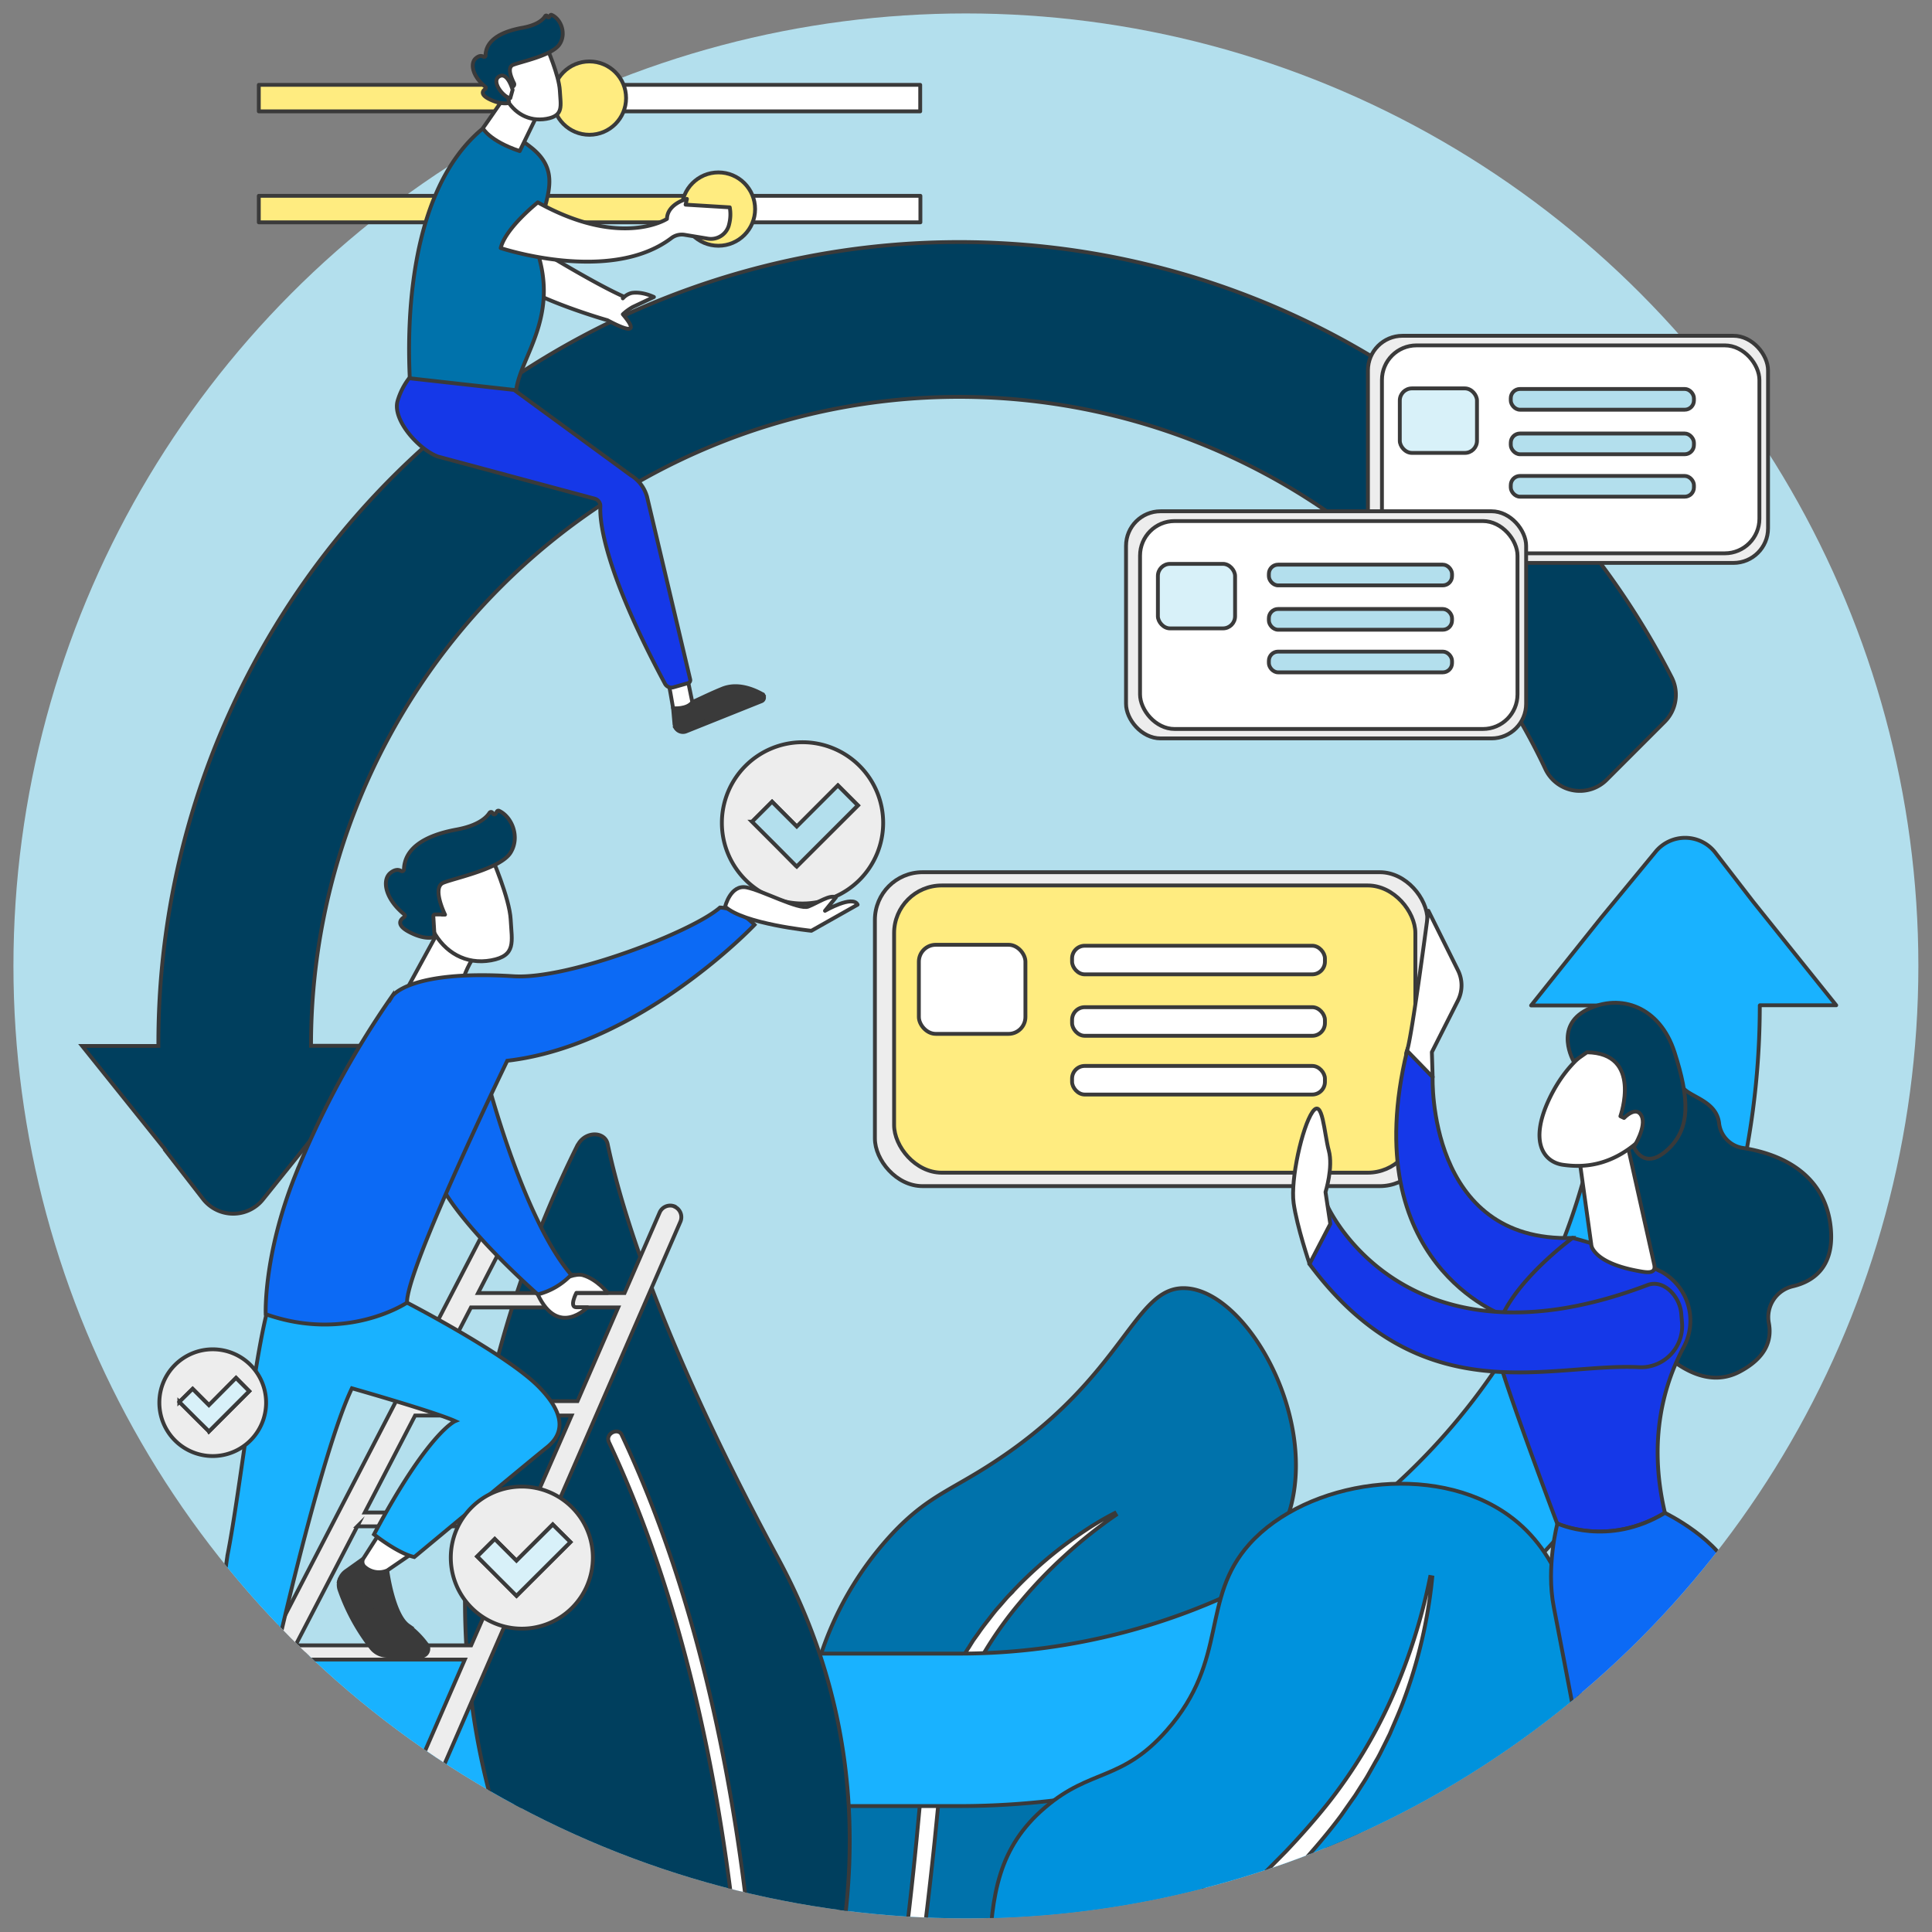 <?xml version="1.0" encoding="utf-8"?>
<svg xmlns="http://www.w3.org/2000/svg" viewBox="0 0 1006.3 1006.3">
  <rect x="0" y="0" width="1006.3" height="1006.3" fill="#808080" stroke="none"/>
  <defs>
    <clipPath id="clip-path">
      <circle class="cls-1" cx="503.1" cy="503.1" r="496.1"/>
    </clipPath>
    <style>.cls-1{fill:none}.cls-19{fill:#b3dfed}.cls-10,.cls-12,.cls-13,.cls-14,.cls-15,.cls-16,.cls-17,.cls-19,.cls-20,.cls-21,.cls-6,.cls-7{stroke:#3a3a3a;stroke-width:2px}.cls-10,.cls-12,.cls-13,.cls-17,.cls-21{stroke-linecap:round}.cls-12,.cls-13,.cls-21{stroke-linejoin:round}.cls-13{fill:#003f5e}.cls-10,.cls-14,.cls-15,.cls-16,.cls-17,.cls-19,.cls-20,.cls-6,.cls-7{stroke-miterlimit:10}.cls-6{fill:#0072ab}.cls-12,.cls-7{fill:#fff}.cls-10,.cls-16{fill:#ededed}.cls-21{fill:#ffec80}.cls-14{fill:#1538e8}.cls-15{fill:#0c6af5}.cls-17{fill:#3a3a3a}.cls-20{fill:#d8f1f9}</style>
  </defs>
  <g id="Ebene_2" data-name="Ebene 2">
    <g id="Ebene_1-2" data-name="Ebene 1">
      <path class="cls-1" d="M0 0h1006.3v1006.3H0z"/>
      <g clip-path="url(#clip-path)">
        <path fill="#b3dfed" d="M0 0h1006.3v1006.3H0z"/>
        <path d="m1020.9 906.6-79.4-64v39.8H812a434.8 434.8 0 0 1-39.7 32.2 443 443 0 0 1-81.4 47.2h250.6v39.8l79.4-64a19.9 19.9 0 0 0 3.1-27.9 20.3 20.3 0 0 0-3.1-3Z" stroke-linejoin="round" stroke-linecap="round" stroke="#3a3a3a" stroke-width="2" fill="#0092dd"/>
        <path d="m86 599 20 25.8a19.9 19.9 0 0 0 27.9 3 19.3 19.3 0 0 0 3-3l27.4-34.1 37.4-46H162a337.7 337.7 0 0 1 337.3-338A337.6 337.6 0 0 1 805 400.7a19.8 19.8 0 0 0 32.2 5.1L867 376a19.9 19.9 0 0 0 3.8-23 417 417 0 0 0-561.4-181A417 417 0 0 0 82.5 544.8H42.8l43.3 54Z" stroke-miterlimit="10" fill="#003f5e" stroke-linecap="round" stroke="#3a3a3a" stroke-width="2"/>
        <path class="cls-6" d="M485 1121.8c24.2-19.7 33.9-5.5 70.5-30.8 8.2-5.7 72.8-51.6 71.3-111.8-1-45.4-38.5-52.8-35.2-89.9 4.3-47.6 67.6-52 81-105.6C684.7 734.9 648.7 673 618 671c-27.5-1.9-31.3 45.6-100.4 90.7-22 14.4-33.5 17.3-51 35.2a170.7 170.7 0 0 0-41 71.3c-17.1 58 8.5 96.2 18.4 156.5 24.5 148-71 272.7-38.2 291.3 5.4 3 11.5 1.6 12.5 1.3 38.4-9.6 1-142 66.8-195.5Z"/>
        <path class="cls-7" d="M581.2 789.1a242.3 242.3 0 0 0-26.7 21.3 239 239 0 0 0-23.4 24.5 198.2 198.2 0 0 0-19.4 27.5c-1.5 2.3-2.9 4.8-4.2 7.3l-3.7 7.4c-1 2.6-2.3 5-3.3 7.7s-2 5.2-3 7.8a146.7 146.7 0 0 0-7.4 32.4l-.4 4.1-.4 4.3-.8 8.6-1.7 17.1c-2.4 22.8-5 45.6-8.3 68.4s-7 45.5-11.8 68-10.4 44.9-17.2 66.8c-3.2 10.9-6 22-8.8 33s-5.2 22.2-7.6 33.4c-4.6 22.3-9 44.8-12.7 67.4l-1.3-.2q3.8-34.2 9.7-68a787 787 0 0 1 14.4-67.5c12.4-44 20.3-88.9 26.4-134.1q4.5-34 7.8-68l1.6-17 .8-8.6.4-4.3.5-4.4a156 156 0 0 1 8.2-34.4l1.6-4 1.7-4.2 3.7-8c1.3-2.6 2.7-5.2 4.2-7.7s2.8-5.1 4.5-7.6l2.3-3.7 2.6-3.6c1.6-2.4 3.4-4.7 5.2-7s3.5-4.6 5.5-6.8 3.7-4.4 5.8-6.5a213.5 213.5 0 0 1 39.6-33.6 158 158 0 0 1 15-8.8Z"/>
        <path d="M916.7 523.6h39.7l-43.3-54h0l-19.9-25.8a19.9 19.9 0 0 0-31 0L834 478l-36.5 45.7h39.7a337.6 337.6 0 0 1-337.7 337.6H-16.8a19.9 19.9 0 0 0-19.9 19.9v39.7a19.9 19.9 0 0 0 19.9 19.8h516.4a417 417 0 0 0 417-417Z" fill="#19b2ff" stroke-linejoin="round" stroke-linecap="round" stroke="#3a3a3a" stroke-width="2"/>
        <path d="M477.3 1220.8c8-12 22.5-27.4 50.5-39 96.7-3.6 125-13.1 126.1-23.2.7-5.6-7.4-10-5.6-14.3 4.6-10.7 56.5 17.7 93.6.6 40.3-18.6 58.6-88.8 37.6-112-16.1-17.7-52.4-5-55.1-14.4-2.9-10 38-20.3 63.7-49.2 39.3-44.5 50.5-141.7-2-179.8C747 761 680.6 771 650.8 804.2c-25.8 28.8-10.5 60.1-43.1 97.1-23.4 26.6-39.5 19.8-63.2 40-49.4 41.8-13 99.7-47.4 201.2-29.6 87.7-89.7 142.7-73.1 160 4.3 4.5 12.4 5 17.8 3.3 20.7-6.6 11.8-49.1 35.5-85Z" stroke-miterlimit="10" stroke="#3a3a3a" stroke-width="2" fill="#0092dd"/>
        <path class="cls-7" d="M746 821.6a255 255 0 0 1-15.2 65c-2 5.3-4.3 10.4-6.5 15.6-.5 1.3-1.2 2.5-1.8 3.8l-1.9 3.8c-1.2 2.4-2.4 5-3.9 7.4l-4.1 7.3c-1.4 2.5-3 4.8-4.5 7.2l-2.3 3.6-2.4 3.4-4.9 7c-6.7 9-14 17.5-21.5 25.8l-11.5 12.1c-3.8 4-7.9 8-11.8 11.9-15.8 15.6-31.5 31-46.8 46.9s-29.7 32.4-43.9 49.2l-5.3 6.4-5.1 6.4-5.2 6.5-5 6.5-5.1 6.5-5 6.6c-3.3 4.4-6.7 8.8-9.8 13.3-6.5 9-12.6 18-18.8 27.2l-9 13.9-4.2 7-4.3 7a578 578 0 0 0-30.4 58.8l-1.2-.4a453 453 0 0 1 26.7-61c2.6-5 5.1-10 7.9-14.8l8.4-14.4 8.8-14.2 2.2-3.5 2.4-3.4 4.7-7c3-4.7 6.2-9.2 9.4-13.8l4.8-6.8 5-6.7 5-6.7 5-6.6 5.2-6.6 5.2-6.5 5.2-6.5 5.4-6.5a890.2 890.2 0 0 1 33.3-37.4c3.8-4 7.6-8.1 11.5-12l5.9-6 5.9-6 23.8-23.1c4-3.8 7.8-7.8 11.7-11.6l11.6-11.7c7.6-8 14.8-16.1 21.6-24.6a258.3 258.3 0 0 0 33.8-55.8 304.3 304.3 0 0 0 19.9-62.7Z"/>
        <rect class="cls-10" x="455.7" y="454.3" width="287.8" height="163.5" rx="24.8"/>
        <rect x="465.7" y="461.2" width="271.5" height="149.6" rx="24.8" fill="#ffec80" stroke-miterlimit="10" stroke="#3a3a3a" stroke-width="2"/>
        <rect class="cls-7" x="558.4" y="492.6" width="131.7" height="14.9" rx="6.6"/>
        <rect class="cls-7" x="558.4" y="524.6" width="131.7" height="14.9" rx="6.6"/>
        <rect class="cls-7" x="558.4" y="555.2" width="131.7" height="14.9" rx="6.6"/>
        <rect class="cls-7" x="478.6" y="492.1" width="55.5" height="46.4" rx="8.8"/>
        <path class="cls-12" d="m746.2 561-.4-13 13.6-26.9a17.6 17.6 0 0 0 0-15.7l-15.4-31s-8.8 67.3-11.2 73 6.3 15.6 6.3 15.6Z"/>
        <path class="cls-13" d="M858.4 549.7s14.5 7 17.2 15.1c2.1 6.5 18.2 7.4 19.8 20.2a14.7 14.7 0 0 0 12.2 12.9c16.4 2.5 41.6 11 45.7 39.4 3 21.7-8 30-19.6 32.7a16.5 16.5 0 0 0-12.4 19c1.6 8.3-.8 17.8-15.1 25.4-32 17-64-40-64-40l-6.7-99.4Z"/>
        <path class="cls-14" d="M746.2 561s-3 86.3 72.9 83.8c0 0-23.4 38.2-35.6 40.5 0 0-77.5-27-50.6-138Z"/>
        <path class="cls-12" d="m842 973.8-3.2 18.7s10.6 108.3 12.6 151.6a33.9 33.9 0 0 1-5 19.3l-18.6 30.2 47.2-27.9 1-5.7-7.7-10.6 10.1-121.3a37.3 37.3 0 0 0-4.2-20.6l-9.8-18.4ZM906.8 982.7s62.6 118.8 72.5 145.9a261.8 261.8 0 0 1 13.6 51.9c.2 3.3 4.4 6.5 16 6.5 5.8 0 8.8-2.3 10.2-4.6a6.7 6.7 0 0 0 .2-6.5 908.1 908.1 0 0 1-19.4-41.4c-5.1-12.7-16-70.2-22-90.2s-12.8-41.7-39-61.6c.1 0-17.9-17.6-32.1 0Z"/>
        <path class="cls-14" d="M867.2 788c-9.2-38.9 0-68.1 9.7-86.2a29.1 29.1 0 0 0-11.7-39.5l-.5-.2a225.2 225.2 0 0 0-45.6-17.3s-45 32.8-39.6 58.5c3.1 15 31.6 90.3 31.6 90.3s26.3 12.3 56-5.6Z"/>
        <path class="cls-15" d="M903 821.9c-6.5-19.8-35.8-33.9-35.8-33.9-29.8 18-56 5.5-56 5.5s-6 22.5-1.9 43.5S839 992.7 839 992.7c40.2 8.1 102-8.2 102-8.2-25.6-45.7-31.3-142.8-37.9-162.6Z"/>
        <path class="cls-12" d="m848.4 599.5 13.2 59c1.2 5.2-3.6 4.4-8.8 3.4-8.6-1.6-19.7-5-23.4-11.7a6 6 0 0 1-.6-2.2l-5.7-40.9a7.3 7.3 0 0 1 4.3-7.7l10.9-4.8a7.3 7.3 0 0 1 9.7 3.7 8 8 0 0 1 .4 1.3Z"/>
        <path class="cls-12" d="m861.1 575-.4-.5c-1-17.2-13.6-36.5-27.7-31 0 0-15.5 6.5-26.1 29s-2.7 32.8 7.2 34.2 24.8 1.2 40.5-13.3a17.7 17.7 0 0 0 4.4-6.6c4-3.8 6.6-8.2 2.1-11.9Z"/>
        <path class="cls-13" d="M844 581.4s11.7-32.9-17.4-33.3l-6.9 4.8s-10.6-18.2 6.9-27 38-1.5 45.6 22.2 8.7 39.5-3.7 50.8-17.5-1.5-17.5-1.5 6.8-10.6 4-16.2-9.1 1.1-9.1 1.1Z"/>
        <path class="cls-14" d="M691.5 628.3s39.8 89.2 166.7 41c8.4-3.1 16.8 6 17.5 14.9l.4 4.8a21.5 21.5 0 0 1-19.8 23.1 22.1 22.1 0 0 1-2.8 0c-46.4-2.3-113 24.9-171.5-53.8Z"/>
        <path class="cls-12" d="M682.1 658.3s-6.6-19.4-8.3-31.7 4.5-39.7 9.8-47.4 6.1 11.2 8.5 20-1.7 21.7-1.7 21.7l2.5 16.6Z"/>
        <path class="cls-13" d="M301 596.3a10.1 10.1 0 0 1 5.9-5c4.5-1.4 8.8.6 9.6 4.6 6.8 32.5 27.2 101.7 89 216.2 73.2 135.5 19.4 267-3.8 312.2a15.9 15.9 0 0 1-3.1 4c-5.5 5.3-13.9 6-18.7 1.8-222.6-196.6-117.7-456.4-79-533.8Z"/>
        <path class="cls-7" d="M389 1121.4c.1-2 4.8-207.9-72-370.6v-.2c-.7-1.7.3-3.7 2.2-4.6s4-.3 4.6 1.3c77.4 164 72.6 371.1 72.5 373.2a3.7 3.7 0 0 1 0 .7 4.4 4.4 0 0 1-4.4 3.1 2.8 2.8 0 0 1-2.9-2.9Z"/>
        <path class="cls-16" d="M351.4 628.4a6 6 0 0 0-7.8 3.1l-18.3 42H249l16.4-31.8a6 6 0 0 0-10.6-5.5L-15 1156.8a6 6 0 0 0 2.6 8 6 6 0 0 0 2.7.7 6 6 0 0 0 5.4-3.2l80.8-156h104l-67.6 155.2a6 6 0 0 0 11 4.8l230.5-530a6 6 0 0 0-3-7.8ZM322 681l-21.2 48.8H220l25.3-48.8Zm-46.4 106.8H190l26.2-50.5h81.5ZM245.4 857h-91.5l32.2-62a3.8 3.8 0 0 0 .8 0h85.5Zm-34.8 79.8h-98l37.5-72.4h92Zm-130.2 62 28.2-54.5h98.8l-23.7 54.5Z"/>
        <path class="cls-12" d="M387.4 465a12.8 12.8 0 0 1 11.5-3c7.5 1.4 14.1 4 18.8 0s6.2 1.4 6.2 1.4L410 474Z"/>
        <path class="cls-17" d="M166.4 931c-12-10.4-37.6-18.7-37.6-18.7l-15.4.3c-4 4.5-5.7 13-6.5 18.3 3 1.8 8.4 3.3 18.4 3.8a150.3 150.3 0 0 0 41.1-3.7Z"/>
        <path class="cls-17" d="M166.4 931a150.3 150.3 0 0 1-41.1 3.7c-10-.5-15.5-2-18.4-3.8a9.1 9.1 0 0 1-.1 1.2 4.5 4.5 0 0 0 3.2 5c14 4.3 45.1 2.9 57.2 2.1a3.1 3.1 0 0 0 2.3-5.1 27.5 27.5 0 0 0-3-3.1Z"/>
        <path class="cls-12" d="M114.6 899.2v12.3a5 5 0 0 0 4 5 19.6 19.6 0 0 0 8.7 0 4.8 4.8 0 0 0 3.5-4.1l1.6-13.2Z"/>
        <path class="cls-17" d="M192.7 836.4c-4.8-10.7-3.4-15.5-12.9-14.4a12.4 12.4 0 0 0-2.9.6 8.4 8.4 0 0 0 0 5.6 105.5 105.5 0 0 0 16.6 30.3 10.5 10.5 0 0 0 8 3.9l10.5.1c-10-7.9-15.2-17.3-19.3-26.1Z"/>
        <path class="cls-17" d="M212.7 846.7c-8-5.6-11-28.7-11-28.7l-12.4-6.2-9.4 6.7a8.7 8.7 0 0 0-3 4.2 11.4 11.4 0 0 1 3-.7c9.4-1 8 3.8 12.8 14.4a67 67 0 0 0 19.3 26.2l7.2.1a3.9 3.9 0 0 0 3.9-3.8 3.8 3.8 0 0 0-.8-2.4 46.8 46.8 0 0 0-9.7-9.8Z"/>
        <path class="cls-12" d="m196.8 800-7.5 11.7a3.4 3.4 0 0 0 .8 4.5 11 11 0 0 0 11.6 1.8l12-8.2Z"/>
        <path d="M140.7 677.5s-4 11-9.6 50-9.5 67.1-12.6 82.5a675.8 675.8 0 0 0-7 87.1 5.3 5.3 0 0 0 5.3 5.3h.2l14.7-.5a4.8 4.8 0 0 0 4.6-4C140 875 167 757 183.3 723.1c0 0 43 12.2 53.8 17.1 0 0-13.9 5.6-42.3 59 0 0 12.2 9.8 21 11.8 0 0 62.2-51.7 68.9-57s12.6-14.8-4.2-31.8-68.5-43.7-68.5-43.7Z" fill="#19b2ff" stroke-miterlimit="10" stroke="#3a3a3a" stroke-width="2"/>
        <path class="cls-12" d="M280.1 674.2s16.2-12.2 23.6-10 12.8 9.2 12.8 9.2h-16.3s-3.9 7.5 0 7.5h5.8s-15.3 16-25.9-6.7Z"/>
        <path class="cls-15" d="M252.7 558.6s19 75.2 44.8 105.4a36 36 0 0 1-17.4 10.2s-39.5-34.6-51.5-58.7 24-56.9 24-56.9Z"/>
        <path class="cls-12" d="m227.3 487-18.9 34.6h29.8s2.4-15.8 10.2-25.3Z"/>
        <path class="cls-12" d="M266 479c-.6-11.3-10.1-33-10.1-33s-35.5 6.8-37.6 14c-.7 2.4-.1 6 1 9.8-2.2 3.3 1.2 9.1 5 12.4l1.2 2.4c6 11.4 17.1 18 30.3 15.6s10.8-9.7 10.2-21.1Z"/>
        <path class="cls-13" d="M230.1 476.4h1.7s-7-14.1-.9-16.6 30-7.3 35.1-15.8c5-8.2.5-18.7-6.1-21.7a.9.9 0 0 0-1.1.4l-.6 1a.9.9 0 0 1-1.2.4 1 1 0 0 1-.4-.6h0a.9.9 0 0 0-1.2-.5 1 1 0 0 0-.4.3c-1.6 2.5-5.8 6.7-17.3 8.8-16.3 3-27 9.6-27.3 20.8a1 1 0 0 1-1 .9 1 1 0 0 1-.4-.1c-1.2-.8-3.1-1.1-5.7 1-4.5 3.8-2.6 13.5 7.2 21.5a.9.9 0 0 1 .2 1.3 1 1 0 0 1-.2.2c-1.8 1.1-4.5 3.9 2.4 7.6s11.2 3.3 12.7 2.9a.9.9 0 0 0 .7-1l-.6-10a.9.9 0 0 1 .8-.9h3.6Z"/>
        <path class="cls-15" d="M204.2 519s8.5-14 63.5-10.5c28.6 1.7 93-23.2 107.3-35.8 0 0 9.4 0 18 9 0 0-59.5 62.8-128.8 70.8 0 0-52.6 108.4-52.2 126 0 0-31.2 21-73.6 6 0 0-1.3-30.2 15.2-71.8a467.8 467.8 0 0 1 50.6-93.8Z"/>
        <path class="cls-10" d="M460 428.6a42 42 0 1 1-42-42 42 42 0 0 1 42 42ZM414.7 451l.3.3 31.9-31.8-10.4-10.4-21.4 21.5-12.9-13-10.4 10.4 12.9 12.9Z"/>
        <path class="cls-19" d="m391.7 428 12.9 12.9 10 10.1.4.3 31.8-31.8-10.4-10.4-21.4 21.4-12.9-12.9-10.4 10.4z"/>
        <path class="cls-12" d="M377.7 472.2s2.8-11.6 11.1-10 27.3 11.9 32.2 10 11.2-6.4 14.4-4.8l-5.7 7s14.5-8.4 17-3.2l-24.1 13.6s-35.4-3.6-44.9-12.6Z"/>
        <path class="cls-16" d="M308.8 811.3a37 37 0 1 1-37-37 37 37 0 0 1 37 37Zm-40 19.6.3.3 28-28-9.2-9.2-18.9 18.9-11.3-11.3-9.2 9.1L260 822Z"/>
        <path class="cls-20" d="m248.6 810.7 11.3 11.4 8.8 8.8.3.3 28.1-28-9.2-9.1-18.9 18.8-11.3-11.3-9.1 9.1z"/>
        <path class="cls-10" d="M138.6 730.6a27.8 27.8 0 1 1-27.8-27.8h0a27.8 27.8 0 0 1 27.8 27.8Zm-30 14.7.2.3 21-21-6.8-6.9-14.1 14.2-8.5-8.5-6.9 6.8 8.5 8.5Z"/>
        <path class="cls-20" d="m93.4 730.2 8.5 8.5 6.7 6.6.2.3 21-21-6.9-6.9-14.1 14.2-8.5-8.5-6.9 6.8z"/>
      </g>
      <path class="cls-12" d="M307 44.2h172.3V58H307zM374.2 102h105.2v13.8H374.2z"/>
      <path class="cls-21" d="M134.8 44.2h172.3V58H134.8zM134.8 102h239.4v13.8H134.8z"/>
      <circle class="cls-21" cx="307" cy="51.1" r="19.1"/>
      <circle class="cls-21" cx="374.2" cy="108.9" r="19.1"/>
      <path class="cls-12" d="m329.6 159.9 11-5.2s-6-3-11.6-2.1a9.1 9.1 0 0 0-4.6 2.8l.3-1c-26.8-12-92.3-54.8-92.3-54.8s15.1 32 30.8 44.3 53.2 22.9 53.2 22.9q10.7 5.7 12 4.1 1-1.3-4-7.2a26.3 26.3 0 0 1 5.2-3.8Z"/>
      <path class="cls-6" d="M216.6 212.8a3.2 3.2 0 0 1-2.2-2.7c-1.5-14.7-8.8-106 37.5-143.5 0 0 2.7-7 24.6 10.1s-1.2 35.3 4.9 59.8c8.6 35-15.4 55-12.5 72.8a2.7 2.7 0 0 1-1.6 3 72.3 72.3 0 0 1-50.7.5Z"/>
      <path class="cls-12" d="M270 39.2c0 1.3-18.5 27.6-18.5 27.6s3.4 6.6 19.2 11.9l13.7-28.2Z"/>
      <path class="cls-12" d="M284.6 24.2s6.6 15.1 7 23 2.2 13.1-7 14.7-16.9-3-21.1-10.8c0 0-6.6-12.2-5-17.2s26.1-9.7 26.1-9.7Z"/>
      <path class="cls-13" d="m266.6 45.4.5-.3a1.3 1.3 0 0 0 .7-1.6.1.1 0 0 0 0 0c-1.3-2.6-3.9-8.3-.6-9.7 4.2-1.7 20.9-5 24.4-11 3.5-5.6.4-13-4.2-15a.6.6 0 0 0-.8.2l-.4.7a.6.6 0 0 1-.8.3.7.7 0 0 1-.3-.4h0a.6.6 0 0 0-.7-.5.6.6 0 0 0-.5.4c-1.1 1.7-4 4.6-12 6-11.4 2.1-18.9 6.7-19 14.5a.6.6 0 0 1-.7.6.7.7 0 0 1-.3 0c-.9-.6-2.2-.8-4 .7-3.2 2.6-1.9 9.4 5 15a.6.6 0 0 1 0 .8.6.6 0 0 1 0 .2c-1.3.8-3.1 2.7 1.7 5.2s8.6 2.5 10 2.2a.6.6 0 0 0 .5-.7v0l-1.5-6.9a.6.6 0 0 1 .4-.7.3.3 0 0 1 .2 0Z"/>
      <path class="cls-12" d="M267 46.8s-2.6-9.6-7-7 2.3 11 5.8 11.3ZM260.8 129.2s57 19 88.9-5.2a9 9 0 0 1 6.9-1.7l12.1 2a9.7 9.7 0 0 0 11.1-7.6 20.7 20.7 0 0 0 .3-8.7l-23-1.4.7-3s-10.2 2.5-10.4 10.4c0 0-23.8 15.6-67.3-8.6.1 0-16.8 13.3-19.3 23.8Z"/>
      <path class="cls-17" d="M371 373.8a60.5 60.5 0 0 1-19 5.5 4.5 4.5 0 0 0 5.5 1.6l39.2-15.7a2 2 0 0 0 1.1-2.6 2 2 0 0 0-.2-.5 367 367 0 0 1-26.6 11.7Z"/>
      <path class="cls-17" d="M397.6 362.1a2 2 0 0 0-.6-.6c-4.5-2.5-12.9-6.1-21-2.7-11.9 4.9-15.5 7.8-25.4 10.2l.7 8a4.5 4.5 0 0 0 .8 2.2c2.6 0 7.9-1 19-5.4a370 370 0 0 0 26.5-11.7Z"/>
      <path class="cls-12" d="M347.8 353.9c.4.8 2.8 15 2.8 15s7.3.7 10-3.2l-2.7-13.1Z"/>
      <path class="cls-14" d="M213.1 197a36 36 0 0 0-6 11.8c-2.9 10 11.3 25.5 21 29l81.9 22a4 4 0 0 1 2.7 4c-.4 7.9 2 33.3 33.6 92.2a3.8 3.8 0 0 0 4.4 2l7.7-2.2a1.6 1.6 0 0 0 1.1-1.9l-22.4-94.8a19 19 0 0 0-8.6-11.6l-60.7-44.4Z"/>
      <rect class="cls-10" x="712.5" y="174.9" width="208.4" height="118.3" rx="18"/>
      <rect class="cls-7" x="719.8" y="179.9" width="196.6" height="108.3" rx="18"/>
      <rect class="cls-19" x="786.9" y="202.6" width="95.4" height="10.8" rx="4.8"/>
      <rect class="cls-19" x="786.9" y="225.8" width="95.4" height="10.8" rx="4.8"/>
      <rect class="cls-19" x="786.9" y="247.9" width="95.4" height="10.8" rx="4.8"/>
      <rect class="cls-20" x="729.1" y="202.3" width="40.2" height="33.6" rx="6.3"/>
      <rect class="cls-10" x="586.5" y="266.3" width="208.4" height="118.3" rx="18"/>
      <rect class="cls-7" x="593.8" y="271.4" width="196.6" height="108.3" rx="18"/>
      <rect class="cls-19" x="660.9" y="294.1" width="95.4" height="10.8" rx="4.8"/>
      <rect class="cls-19" x="660.9" y="317.2" width="95.4" height="10.8" rx="4.8"/>
      <rect class="cls-19" x="660.9" y="339.4" width="95.4" height="10.8" rx="4.8"/>
      <rect class="cls-20" x="603.1" y="293.7" width="40.2" height="33.6" rx="6.3"/>
    </g>
  </g>
</svg>